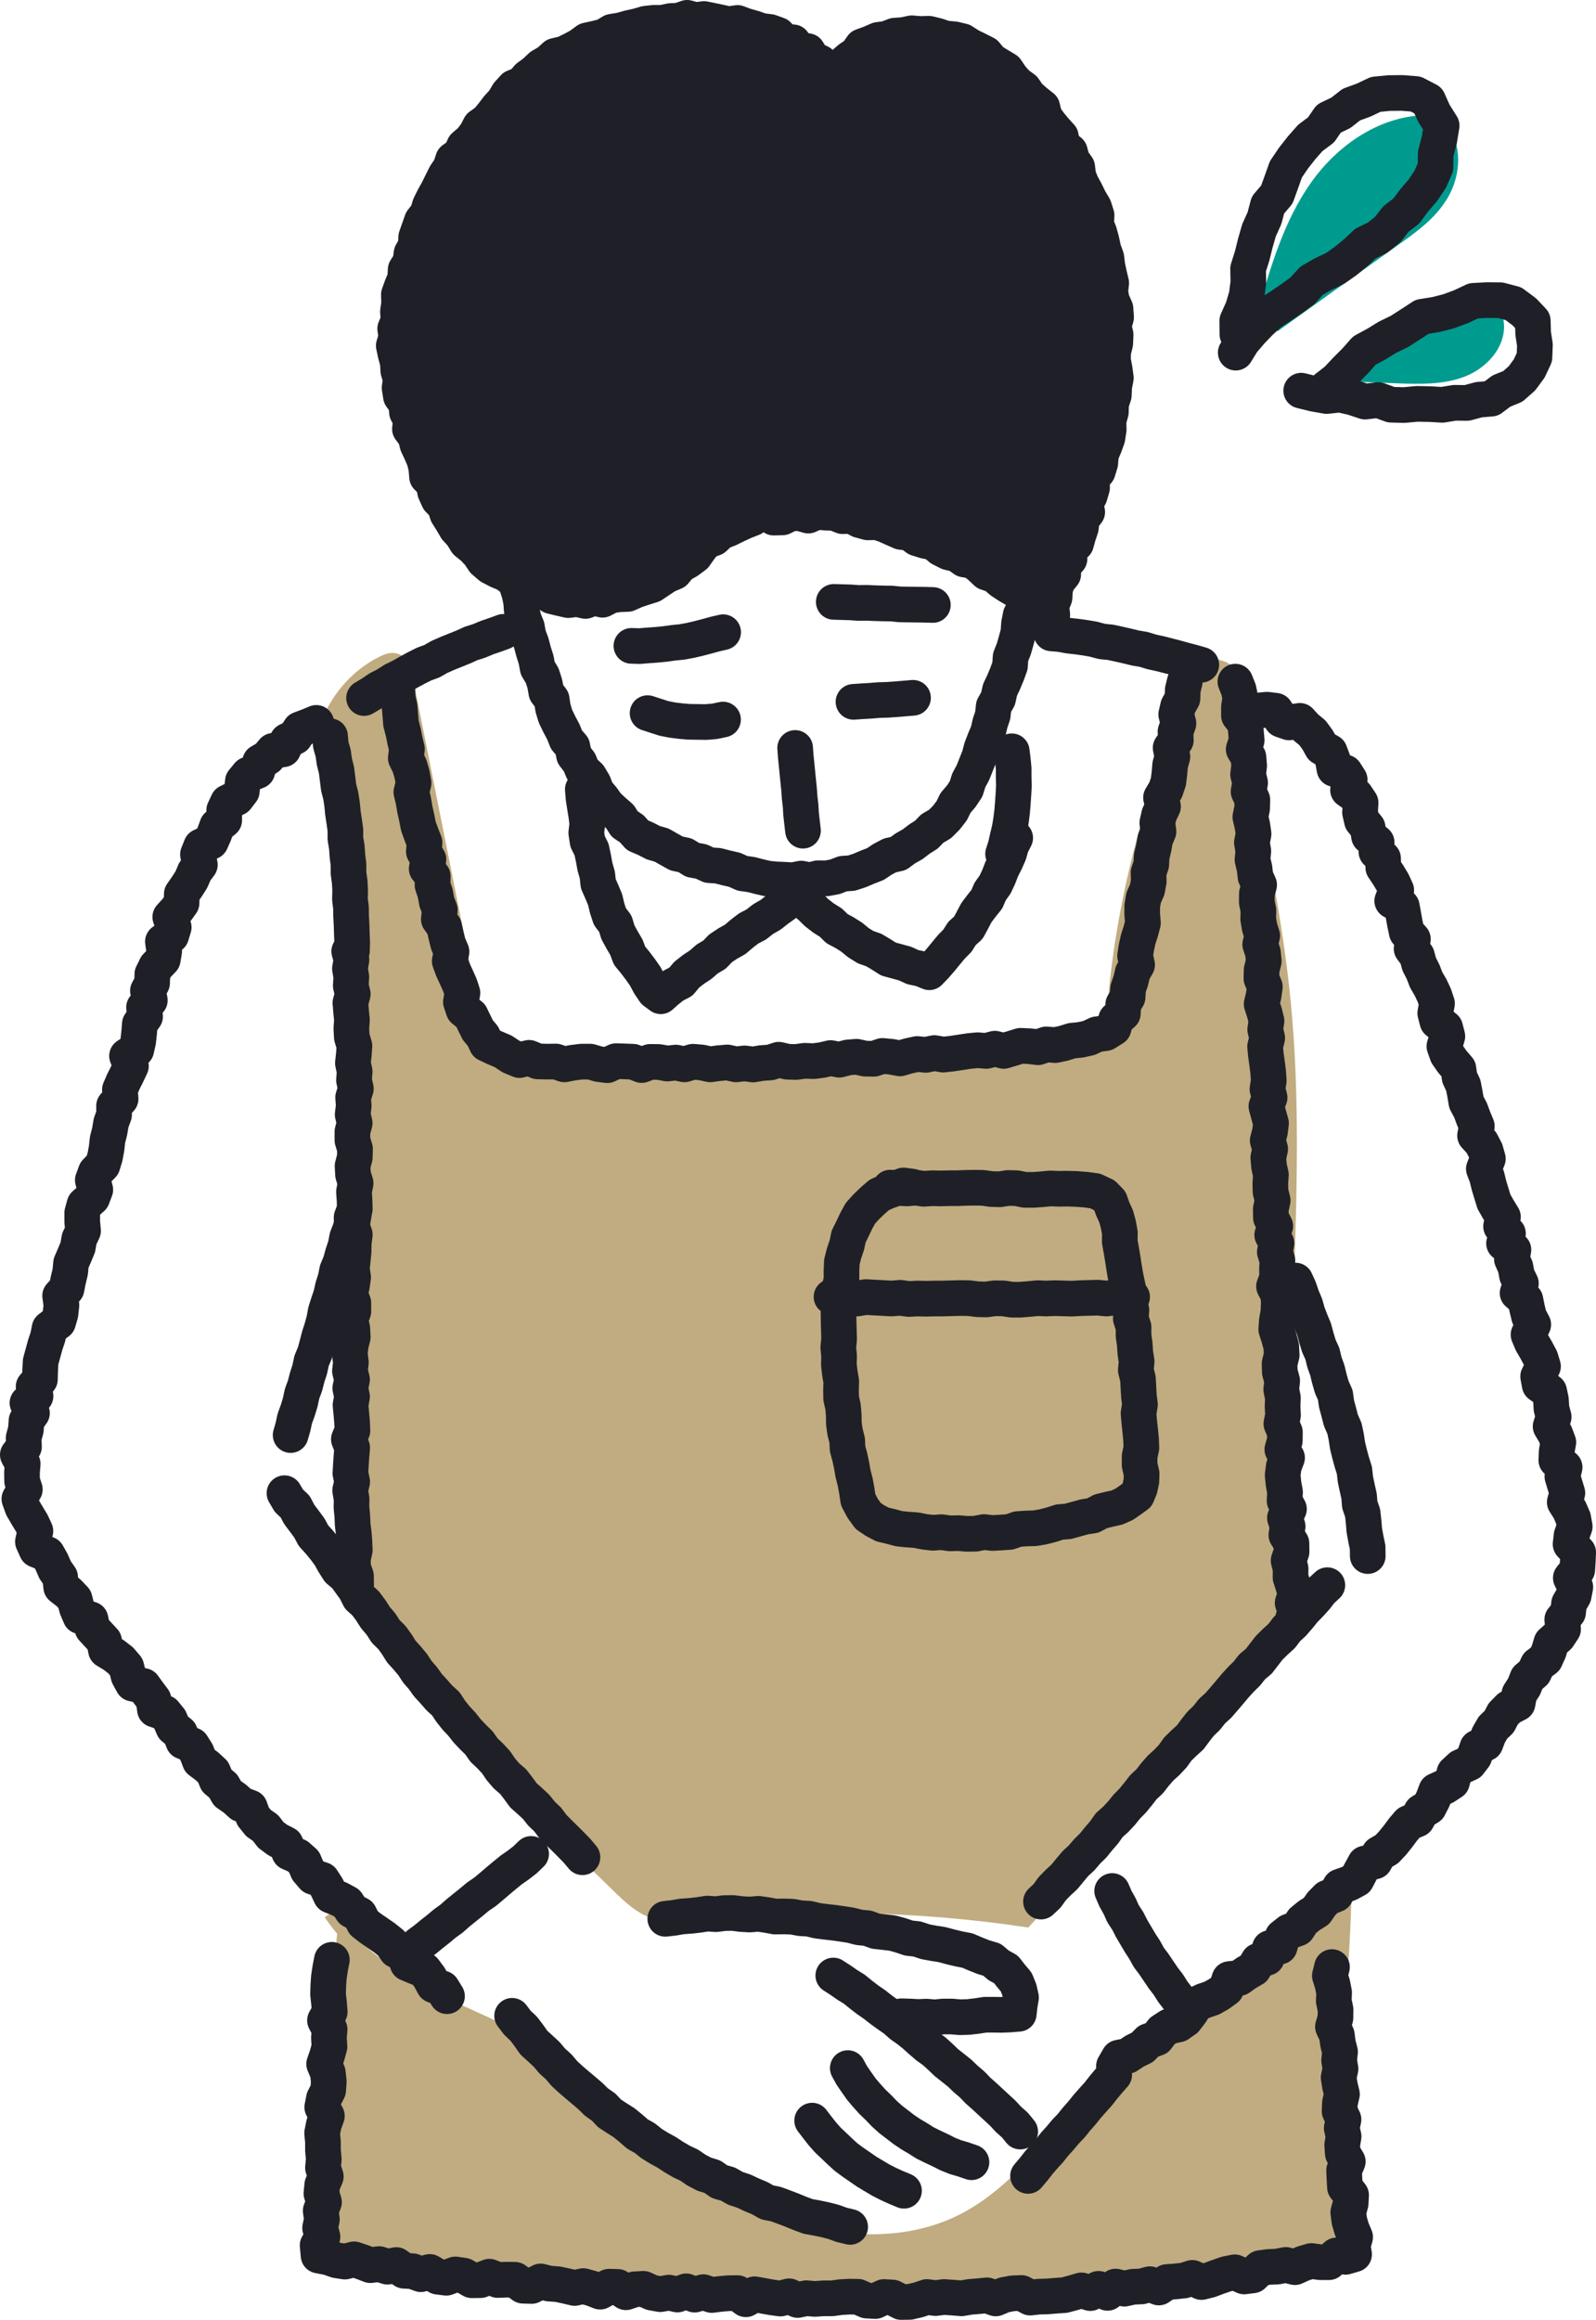 <svg xmlns="http://www.w3.org/2000/svg" id="_&#x30EC;&#x30A4;&#x30E4;&#x30FC;_2" viewBox="0 0 134.32 195.18"><defs><style>.cls-1{fill:#1f2027;}.cls-1,.cls-2{stroke-width:0px;}.cls-3{fill:#c0ac80;stroke:#c0ac80;}.cls-3,.cls-4{stroke-miterlimit:10;}.cls-4{stroke:#009b8f;}.cls-4,.cls-5,.cls-6{stroke-width:3px;}.cls-4,.cls-2{fill:#009b8f;}.cls-5{stroke:#1f2027;}.cls-5,.cls-6{fill:none;stroke-linecap:round;stroke-linejoin:round;}.cls-6{stroke:#1f2027;}</style></defs><g id="_&#x30EC;&#x30A4;&#x30E4;&#x30FC;_8"><path class="cls-3" d="M27.63,61.69c2.51,19.41,3.02,39.08,1.5,58.59-.28,3.62-.62,7.33.38,10.81,2.39,8.3,11.54,12.97,15.37,20.72,2.36,2.3,4.72,4.6,7.08,6.9.97.95,2,1.93,3.31,2.29.99.27,2.04.16,3.06.06,9.32-.94,18.75-.81,28.02.58,6.55-7.11,13.1-14.21,19.65-21.32.98-1.06,1.98-2.17,2.42-3.54.44-1.35.28-2.82.15-4.23-1.49-16.02,1.12-32.22-.44-48.23-.67-6.83-2.08-13.56-3.5-20.28-.92-4.37.91-8.5-3.54-8.09-3.92,10.12-6.84,19.49-7.51,30.41-14.75,4.96-34.36,6.03-49.64,3.1-.99-.19-2.02-.42-2.76-1.11-.83-.78-1.09-1.97-1.31-3.08-1.88-9.44-3.77-18.88-5.65-28.32-.12-.6-.33-1.31-.92-1.48-.37-.11-.77.04-1.12.22-2.81,1.39-4.84,4.26-5.22,7.37"></path><path class="cls-3" d="M29,161.39c-.87,8.64-1.17,19.63-2.04,28.27,9.64,4.18,25,2.82,34.36,3.5,21.01,1.53,30.12-3.5,52.61-3.5-2.55-9.43-1.01-19.84-.7-29.6-8.48,4.7-16.17,10.81-22.67,18-2.91,3.21-5.69,6.73-9.54,8.69-4.83,2.46-10.72,2.09-15.8.19s-9.51-5.17-13.94-8.29c-3.16-3.31-6.43-6.7-10.6-8.57-4.98-2.23-9.87-4.54-12.94-9.05"></path><polyline class="cls-6" points="43.18 45.71 43.2 46.42 43.23 47.14 43.22 47.86 43.27 48.58 43.5 49.27 43.72 49.96 43.86 50.65 43.91 51.37 44.07 52.07 44.34 52.74 44.47 53.45 44.72 54.12 44.9 54.81 45.12 55.5 45.25 56.21 45.63 56.84 45.85 57.52 45.98 58.25 46.43 58.84 46.54 59.58 46.75 60.27 47.07 60.93 47.41 61.57 47.68 62.24 48.17 62.81 48.31 63.55 48.76 64.13 49.04 64.8 49.59 65.31 49.96 65.93 50.22 66.61 50.69 67.16 51.11 67.75 51.64 68.24 52.18 68.71 52.57 69.33 53.17 69.73 53.66 70.28 54.34 70.57 54.98 70.9 55.68 71.1 56.31 71.46 56.94 71.81 57.66 71.96 58.29 72.35 59.01 72.48 59.68 72.79 60.42 72.84 61.12 73.02 61.82 73.18 62.49 73.48 63.21 73.58 63.91 73.76 64.6 73.92 65.31 73.99 66.02 74.02 66.72 74.06 67.43 73.92 68.15 74.06 68.85 73.89 69.57 73.9 70.27 73.77 70.94 73.51 71.66 73.46 72.34 73.24 73 72.96 73.67 72.7 74.27 72.3 74.9 71.97 75.61 71.81 76.19 71.38 76.81 71.03 77.37 70.6 77.97 70.22 78.46 69.71 79.11 69.33 79.64 68.8 80.09 68.22 80.42 67.55 80.9 66.99 81.31 66.37 81.53 65.66 81.88 65.01 82.15 64.33 82.42 63.65 82.61 62.94 82.87 62.26 83.16 61.58 83.32 60.87 83.55 60.18 83.63 59.43 84 58.78 84.16 58.05 84.47 57.39 84.75 56.72 85 56.03 85.05 55.29 85.32 54.61 85.52 53.91 85.71 53.21 85.76 52.47 85.9 51.76 86.25 51.09 86.16 50.33 86.5 49.65 86.37 48.9 86.68 48.21 86.63 47.47 86.9 46.77 86.81 46.03 86.93 45.31 87.08 44.59 87.12 43.86 87.17 43.14 86.96 42.4"></polyline><polyline class="cls-1" points="63.34 43.6 62.65 43.87 61.98 44.18 61.33 44.5 60.64 44.77 60.1 45.28 59.37 45.55 58.91 46.14 58.48 46.75 57.89 47.19 57.24 47.56 56.77 48.13 56.09 48.42 55.49 48.82 54.89 49.22 54.19 49.44 53.5 49.67 52.83 49.97 52.08 50 51.38 50.11 50.71 50.46 49.98 50.29 49.27 50.56 48.55 50.4 47.83 50.49 47.12 50.33 46.42 50.16 45.79 49.76 45.03 49.78 44.36 49.51 43.73 49.16 43.16 48.72 42.59 48.29 41.92 48.01 41.27 47.67 40.72 47.2 40.31 46.59 39.82 46.07 39.25 45.61 38.88 45 38.39 44.46 38.03 43.84 37.65 43.24 37.43 42.55 36.91 42.02 36.62 41.38 36.48 40.66 35.94 40.12 35.88 39.37 35.71 38.68 35.43 38.03 35.13 37.39 34.96 36.7 34.5 36.09 34.58 35.33 34.25 34.68 34.19 33.96 33.74 33.34 33.63 32.63 33.73 31.89 33.52 31.2 33.48 30.49 33.29 29.79 33.14 29.08 33.36 28.36 33.26 27.65 33.55 26.97 33.49 26.23 33.59 25.52 33.57 24.78 33.82 24.09 34.1 23.42 34.14 22.69 34.54 22.05 34.63 21.33 34.99 20.69 35.03 19.94 35.27 19.26 35.51 18.58 35.97 17.99 36.18 17.29 36.5 16.65 36.85 16.02 37.17 15.37 37.49 14.73 37.9 14.13 38.13 13.43 38.76 12.98 39.06 12.31 39.62 11.83 40.06 11.26 40.4 10.61 41 10.18 41.46 9.63 41.89 9.06 42.38 8.53 42.76 7.89 43.25 7.35 43.96 7.06 44.43 6.5 45.01 6.07 45.54 5.57 46.16 5.21 46.72 4.7 47.48 4.52 48.14 4.2 48.79 3.85 49.4 3.4 50.13 3.24 50.85 3.06 51.5 2.67 52.24 2.55 52.95 2.35 53.64 2.2 54.32 2 55.02 1.92 55.73 1.92 56.43 1.77 57.13 1.74 57.83 1.5 58.54 1.69 59.25 1.6 59.95 1.74 60.65 1.89 61.33 2.04 62.07 1.93 62.74 2.18 63.42 2.37 64.08 2.6 64.8 2.69 65.47 2.93 65.98 3.49 66.75 3.56 67.2 4.18 67.97 4.3 68.37 4.95 69.03 5.27 69.36 5.94 69.94 6.28 70.4 5.81 70.99 5.39 71.52 4.93 72.1 4.54 72.55 3.9 73.24 3.65 73.9 3.36 74.62 3.26 75.3 3 76.02 2.95 76.73 2.8 77.46 2.86 78.18 2.84 78.88 3.01 79.57 3.24 80.3 3.3 81.01 3.47 81.63 3.87 82.29 4.19 82.94 4.52 83.43 5.11 84.05 5.49 84.68 5.87 85.1 6.49 85.57 7.03 86.17 7.47 86.58 8.07 87.13 8.55 87.72 9.02 87.9 9.79 88.32 10.38 88.78 10.94 89.28 11.49 89.42 12.25 90.04 12.75 90.23 13.47 90.66 14.07 90.75 14.82 91.02 15.49 91.37 16.13 91.69 16.79 92.07 17.43 92.29 18.12 92.25 18.9 92.52 19.57 92.71 20.27 92.86 20.98 93.11 21.67 93.2 22.4 93.35 23.1 93.52 23.81 93.44 24.56 93.57 25.27 93.88 25.97 93.93 26.7 93.72 27.44 93.89 28.16 93.86 28.89 93.68 29.61 93.67 30.33 93.81 31.06 93.91 31.8 93.77 32.52 93.74 33.25 93.51 33.95 93.49 34.68 93.29 35.39 93.31 36.13 93.2 36.85 92.95 37.54 92.66 38.22 92.6 38.96 92.39 39.65 91.88 40.25 91.91 41.03 91.71 41.71 91.37 42.34 91.5 43.08 91.04 43.68 90.97 44.39 90.75 45.05 90.56 45.73 90 46.26 90.01 47.02 89.51 47.58 89.48 48.32 89.01 48.9 88.79 49.57 88.75 50.28 88.48 50.94 88.56 51.73 87.91 51.28 87.35 50.81 86.69 50.49 86.17 49.97 85.5 49.65 84.88 49.29 84.27 48.89 83.72 48.41 83.02 48.17 82.48 47.66 81.91 47.2 81.15 47.07 80.55 46.64 79.82 46.47 79.17 46.14 78.6 45.65 77.87 45.51 77.17 45.29 76.57 44.84 75.82 44.75 75.16 44.46 74.49 44.16 73.79 43.93 73.04 43.95 72.34 43.76 71.67 43.4 70.92 43.43 70.22 43.15 69.48 43.13 68.75 43.06 68.03 43.38 67.28 43.17 66.54 43.19 65.86 43.53 65.12 43.55"></polyline><polyline class="cls-6" points="63.34 43.6 62.65 43.87 61.98 44.18 61.33 44.5 60.64 44.77 60.1 45.28 59.37 45.55 58.91 46.14 58.48 46.75 57.89 47.19 57.24 47.56 56.77 48.13 56.09 48.42 55.49 48.82 54.89 49.22 54.19 49.44 53.5 49.67 52.83 49.97 52.08 50 51.38 50.11 50.71 50.46 49.98 50.29 49.27 50.56 48.55 50.4 47.83 50.49 47.12 50.33 46.42 50.16 45.79 49.76 45.03 49.78 44.36 49.51 43.73 49.16 43.16 48.72 42.59 48.29 41.92 48.01 41.27 47.67 40.72 47.2 40.31 46.59 39.82 46.07 39.25 45.61 38.88 45 38.39 44.46 38.03 43.84 37.65 43.24 37.43 42.55 36.91 42.02 36.62 41.38 36.48 40.66 35.94 40.12 35.88 39.37 35.71 38.68 35.43 38.03 35.13 37.39 34.96 36.7 34.5 36.09 34.58 35.33 34.25 34.68 34.19 33.96 33.74 33.34 33.63 32.63 33.73 31.89 33.52 31.2 33.48 30.49 33.29 29.79 33.14 29.08 33.36 28.36 33.26 27.65 33.55 26.97 33.49 26.23 33.59 25.52 33.57 24.78 33.82 24.09 34.1 23.42 34.14 22.69 34.54 22.05 34.63 21.33 34.99 20.69 35.03 19.94 35.27 19.26 35.51 18.58 35.97 17.99 36.18 17.29 36.5 16.65 36.85 16.02 37.17 15.37 37.49 14.73 37.9 14.13 38.13 13.43 38.76 12.98 39.06 12.31 39.62 11.83 40.06 11.26 40.4 10.61 41 10.18 41.46 9.63 41.89 9.06 42.38 8.53 42.76 7.89 43.25 7.35 43.96 7.06 44.43 6.5 45.01 6.07 45.54 5.57 46.16 5.21 46.72 4.7 47.48 4.52 48.14 4.2 48.79 3.85 49.4 3.4 50.13 3.24 50.85 3.06 51.5 2.67 52.24 2.55 52.95 2.35 53.64 2.2 54.32 2 55.02 1.92 55.73 1.92 56.43 1.77 57.13 1.74 57.83 1.5 58.54 1.69 59.25 1.6 59.95 1.74 60.65 1.89 61.33 2.04 62.07 1.93 62.74 2.18 63.42 2.37 64.08 2.6 64.8 2.69 65.47 2.93 65.98 3.49 66.75 3.56 67.2 4.18 67.97 4.3 68.37 4.95 69.03 5.27 69.36 5.94 69.94 6.28 70.4 5.81 70.99 5.39 71.52 4.93 72.1 4.54 72.55 3.9 73.24 3.65 73.9 3.36 74.62 3.26 75.3 3 76.02 2.95 76.73 2.8 77.46 2.86 78.18 2.84 78.88 3.01 79.57 3.24 80.3 3.3 81.01 3.47 81.63 3.87 82.29 4.19 82.94 4.52 83.43 5.11 84.05 5.49 84.68 5.87 85.1 6.49 85.57 7.03 86.17 7.47 86.58 8.07 87.13 8.55 87.72 9.02 87.9 9.79 88.32 10.38 88.78 10.94 89.28 11.49 89.42 12.25 90.04 12.75 90.23 13.47 90.66 14.07 90.75 14.82 91.02 15.49 91.37 16.13 91.69 16.79 92.07 17.43 92.29 18.12 92.25 18.9 92.52 19.57 92.71 20.27 92.86 20.98 93.11 21.67 93.2 22.4 93.35 23.1 93.52 23.81 93.44 24.56 93.57 25.27 93.88 25.97 93.93 26.7 93.72 27.44 93.89 28.16 93.86 28.89 93.68 29.61 93.67 30.33 93.81 31.06 93.91 31.8 93.77 32.52 93.74 33.25 93.51 33.95 93.49 34.68 93.29 35.39 93.31 36.13 93.2 36.85 92.95 37.54 92.66 38.22 92.6 38.96 92.39 39.65 91.88 40.25 91.91 41.03 91.71 41.71 91.37 42.34 91.5 43.08 91.04 43.68 90.97 44.39 90.75 45.05 90.56 45.73 90 46.26 90.01 47.02 89.51 47.58 89.48 48.32 89.01 48.9 88.79 49.57 88.75 50.28 88.48 50.94 88.56 51.73 87.91 51.28 87.35 50.81 86.69 50.49 86.17 49.97 85.5 49.65 84.88 49.29 84.27 48.89 83.72 48.41 83.02 48.17 82.48 47.66 81.91 47.2 81.15 47.07 80.55 46.64 79.82 46.47 79.17 46.14 78.6 45.65 77.87 45.51 77.17 45.29 76.57 44.84 75.82 44.75 75.16 44.46 74.49 44.16 73.79 43.93 73.04 43.95 72.34 43.76 71.67 43.4 70.92 43.43 70.22 43.15 69.48 43.13 68.75 43.06 68.03 43.38 67.28 43.17 66.54 43.19 65.86 43.53 65.12 43.55"></polyline><polyline class="cls-6" points="66.92 62.93 66.97 63.63 67.04 64.32 67.11 65.02 67.18 65.72 67.25 66.41 67.3 67.11 67.38 67.8 67.42 68.5 67.5 69.2 67.58 69.89"></polyline><polyline class="cls-6" points="84.42 71.84 84.64 71.15 84.8 70.44 84.97 69.73 85.09 69.01 85.18 68.29 85.24 67.57 85.29 66.84 85.33 66.11 85.31 65.39 85.31 64.66 85.24 63.93 85.15 63.21"></polyline><polyline class="cls-6" points="43.1 169.6 43.54 170.18 44.07 170.68 44.51 171.26 44.93 171.86 45.47 172.35 46.01 172.85 46.47 173.4 47.02 173.89 47.49 174.45 48.02 174.94 48.57 175.41 49.13 175.88 49.68 176.35 50.2 176.86 50.8 177.28 51.3 177.81 51.91 178.21 52.53 178.6 53.09 179.06 53.64 179.54 54.28 179.9 54.85 180.36 55.47 180.74 56.11 181.09 56.72 181.49 57.35 181.86 58.01 182.17 58.61 182.58 59.25 182.92 59.96 183.14 60.56 183.56 61.27 183.76 61.9 184.12 62.6 184.35 63.26 184.66 63.93 184.94 64.57 185.3 65.29 185.44 65.97 185.69 66.65 185.95 67.33 186.23 68.01 186.48 68.73 186.61 69.45 186.76 70.15 186.94 70.84 187.19 71.55 187.36"></polyline><polyline class="cls-6" points="68.35 178.42 68.78 178.98 69.21 179.53 69.68 180.06 70.19 180.54 70.7 181.03 71.22 181.5 71.79 181.92 72.37 182.32 72.95 182.72 73.55 183.08 74.16 183.44 74.79 183.76 75.43 184.05 76.08 184.32"></polyline><polyline class="cls-6" points="55.99 161.44 56.7 161.36 57.4 161.24 58.12 161.19 58.82 161.11 59.53 161 60.25 161.05 60.96 160.96 61.68 160.95 62.39 161.04 63.1 161.08 63.82 161.02 64.53 161.12 65.23 161.25 65.95 161.24 66.66 161.26 67.37 161.39 68.08 161.43 68.78 161.6 69.48 161.69 70.19 161.77 70.9 161.87 71.6 161.98 72.3 162.16 73.01 162.23 73.69 162.48 74.4 162.56 75.11 162.64 75.8 162.83 76.48 163.06 77.19 163.14 77.88 163.37 78.58 163.5 79.28 163.61 79.99 163.8 80.7 163.97 81.42 164.11 82.1 164.4 82.78 164.67 83.49 164.88 84.05 165.36 84.66 165.69 85.08 166.23 85.52 166.75 85.78 167.39 85.93 168.06 85.82 168.73 85.74 169.43 85.02 169.49 84.31 169.52 83.61 169.51 82.9 169.51 82.2 169.62 81.5 169.7 80.79 169.72 80.09 169.66 79.38 169.66 78.68 169.73 77.97 169.67 77.27 169.7 76.56 169.66 75.86 169.64"></polyline><polyline class="cls-6" points="70.13 166.21 70.72 166.59 71.31 167 71.91 167.37 72.46 167.82 73.02 168.25 73.6 168.65 74.16 169.09 74.74 169.51 75.32 169.91 75.85 170.38 76.43 170.79 76.98 171.23 77.51 171.71 78.05 172.17 78.62 172.58 79.15 173.06 79.66 173.55 80.22 173.99 80.77 174.43 81.28 174.92 81.82 175.38 82.31 175.89 82.84 176.36 83.36 176.84 83.88 177.32 84.4 177.8 84.88 178.32 85.41 178.79 85.86 179.34"></polyline><polyline class="cls-6" points="71.35 174 71.69 174.62 72.09 175.2 72.5 175.78 72.96 176.32 73.43 176.84 73.94 177.33 74.43 177.84 74.95 178.31 75.51 178.74 76.07 179.17 76.65 179.56 77.26 179.92 77.86 180.3 78.49 180.61 79.13 180.91 79.76 181.23 80.41 181.49 81.09 181.69 81.76 181.92"></polyline><polyline class="cls-6" points="87.61 159.99 88.13 159.5 88.55 158.91 89.05 158.4 89.58 157.91 90.04 157.35 90.5 156.8 91.03 156.31 91.5 155.76 92.01 155.26 92.46 154.7 92.93 154.16 93.35 153.56 93.89 153.08 94.38 152.56 94.83 152 95.33 151.49 95.79 150.93 96.23 150.36 96.76 149.87 97.2 149.3 97.67 148.76 98.21 148.27 98.7 147.75 99.12 147.16 99.63 146.66 100.17 146.17 100.6 145.59 101.04 145.03 101.56 144.53 102.01 143.96 102.54 143.48 103.01 142.94 103.48 142.39 103.94 141.84 104.42 141.31 104.94 140.8 105.38 140.24 105.94 139.77 106.38 139.2 106.82 138.63 107.33 138.13 107.87 137.64 108.3 137.07 108.83 136.58 109.3 136.04 109.75 135.48 110.26 134.96 110.74 134.43 111.18 133.86 111.71 133.37"></polyline><polyline class="cls-5" points="103.97 57.35 104.24 58.02 104.39 58.73 104.27 59.48 104.27 60.2 104.79 60.85 104.86 61.57 104.92 62.29 104.67 63.04 105.07 63.71 105.13 64.43 105.04 65.16 105.21 65.86 105.08 66.6 105.4 67.29 105.38 68.01 105.23 68.74 105.4 69.45 105.5 70.16 105.36 70.89 105.48 71.6 105.41 72.33 105.58 73.04 105.66 73.75 105.97 74.45 105.78 75.18 105.77 75.89 105.91 76.6 105.89 77.32 106.01 78.03 106.23 78.73 106.06 79.46 106.29 80.16 106.36 80.87 106.18 81.6 106.16 82.32 106.45 83.02 106.35 83.75 106.18 84.48 106.41 85.18 106.59 85.89 106.48 86.62 106.65 87.33 106.47 88.06 106.54 88.77 106.64 89.48 106.73 90.2 106.78 90.91 106.67 91.64 106.85 92.35 106.58 93.08 106.77 93.79 106.97 94.5 106.88 95.23 106.69 95.96 106.9 96.67 106.74 97.4 106.8 98.12 106.96 98.84 106.91 99.56 106.93 100.28 107.11 101 106.95 101.73 106.96 102.45 107.33 103.16 107.07 103.9 107.43 104.6 107.29 105.33 107.51 106.05 107.47 106.77 107.49 107.5 107.22 108.23 107.59 108.94 107.62 109.66 107.59 110.39 107.46 111.12 107.41 111.85 107.64 112.56 107.83 113.28 107.87 114 107.69 114.73 107.71 115.45 107.91 116.17 107.83 116.9 107.97 117.61 107.94 118.34 107.98 119.06 107.84 119.79 108.14 120.5 108.13 121.22 107.92 121.95 108.32 122.65 108.04 123.39 107.95 124.11 108.02 124.83 108.15 125.54 108.11 126.27 108.48 126.96 108.14 127.71 108.37 128.42 108.26 129.15 108.69 129.85 108.7 130.56 108.45 131.3 108.62 132 108.61 132.72 108.84 133.43 109.03 134.13 108.79 134.86 109.02 135.56 108.79 136.3"></polyline><polyline class="cls-6" points="23.94 125.63 24.31 126.26 24.84 126.76 25.18 127.41 25.61 127.98 26.04 128.56 26.38 129.2 26.87 129.74 27.33 130.3 27.76 130.88 28.11 131.51 28.5 132.12 29.07 132.6 29.49 133.18 29.91 133.76 30.24 134.42 30.78 134.91 31.21 135.49 31.6 136.1 32.07 136.65 32.46 137.26 32.98 137.77 33.4 138.35 33.78 138.96 34.27 139.5 34.73 140.05 35.13 140.66 35.6 141.2 36.02 141.79 36.51 142.32 36.98 142.86 37.52 143.35 37.92 143.96 38.37 144.53 38.86 145.05 39.31 145.62 39.8 146.14 40.32 146.65 40.73 147.24 41.26 147.74 41.75 148.27 42.16 148.87 42.63 149.42 43.18 149.89 43.62 150.46 44.05 151.05 44.59 151.53 45.12 152.02 45.57 152.59 46.09 153.08 46.52 153.66 47.03 154.18 47.54 154.68 48.05 155.19 48.56 155.71 49.02 156.26"></polyline><polyline class="cls-6" points="115.11 130.92 115.1 130.18 114.95 129.47 114.82 128.75 114.76 128.02 114.68 127.3 114.44 126.6 114.38 125.87 114.22 125.16 114.07 124.45 113.99 123.72 113.77 123.02 113.58 122.32 113.41 121.62 113.3 120.89 113.15 120.18 112.85 119.5 112.67 118.8 112.48 118.1 112.38 117.37 112.08 116.7 111.88 116 111.71 115.29 111.46 114.6 111.29 113.89 110.99 113.23 110.78 112.53 110.59 111.82 110.31 111.15 110.05 110.47 109.85 109.77 109.57 109.1 109.33 108.4 109.03 107.74"></polyline><polyline class="cls-6" points="49.05 66.41 49.11 67.15 49.22 67.87 49.34 68.6 49.43 69.32 49.34 70.07 49.45 70.8 49.79 71.48 49.94 72.19 50.07 72.91 50.27 73.61 50.35 74.35 50.65 75.03 50.93 75.7 51.1 76.42 51.33 77.12 51.79 77.72 52 78.43 52.35 79.07 52.72 79.7 52.98 80.4 53.45 80.97 53.89 81.55 54.31 82.15 54.66 82.81 55.07 83.42 55.61 83.82 56.09 83.39 56.66 82.93 57.31 82.59 57.78 82.02 58.35 81.57 58.96 81.17 59.51 80.69 60.13 80.32 60.64 79.79 61.24 79.39 61.88 79.03 62.43 78.56 63 78.12 63.65 77.78 64.22 77.33 64.85 76.97 65.42 76.52 66.01 76.1 66.55 75.6 67.2 75.3 67.67 75.83 68.22 76.29 68.74 76.8 69.31 77.24 69.92 77.62 70.44 78.13 71.08 78.47 71.68 78.85 72.24 79.31 72.85 79.69 73.54 79.93 74.16 80.3 74.77 80.69 75.47 80.88 76.17 81.07 76.82 81.37 77.53 81.52 78.21 81.8 78.71 81.28 79.18 80.74 79.63 80.19 80.08 79.65 80.58 79.14 80.96 78.54 81.5 78.05 81.84 77.42 82.17 76.79 82.6 76.22 83.05 75.66 83.33 75.01 83.75 74.42 84.05 73.78 84.31 73.11 84.63 72.48 84.92 71.82 85.11 71.14 85.44 70.5"></polyline><polyline class="cls-6" points="54.5 60 55.18 60.22 55.86 60.44 56.57 60.58 57.28 60.67 57.99 60.73 58.71 60.74 59.43 60.75 60.14 60.69 60.85 60.54"></polyline><polyline class="cls-6" points="71.83 59.05 72.55 59 73.26 58.96 73.98 58.9 74.7 58.88 75.41 58.83 76.13 58.77 76.84 58.71"></polyline><polyline class="cls-6" points="53.14 54.34 53.85 54.36 54.56 54.3 55.27 54.25 55.98 54.18 56.69 54.08 57.4 54.01 58.1 53.88 58.79 53.72 59.48 53.54 60.17 53.35 60.86 53.19"></polyline><polyline class="cls-6" points="70.17 50.64 70.86 50.66 71.56 50.68 72.25 50.73 72.95 50.72 73.65 50.75 74.34 50.77 75.04 50.78 75.73 50.85 76.43 50.86 77.12 50.87 77.82 50.88 78.51 50.9"></polyline><polyline class="cls-6" points="34.67 164.11 35.2 163.61 35.77 163.19 36.33 162.73 36.89 162.29 37.44 161.83 38.02 161.41 38.56 160.93 39.12 160.48 39.68 160.03 40.23 159.57 40.82 159.17 41.37 158.71 41.92 158.24 42.47 157.78 43.02 157.33 43.61 156.92 44.18 156.48 44.7 155.98"></polyline><polyline class="cls-6" points="93.6 159.1 93.88 159.75 94.23 160.37 94.52 161.02 94.91 161.61 95.23 162.24 95.59 162.85 95.95 163.46 96.34 164.06 96.68 164.68 97.11 165.25 97.5 165.83 97.9 166.42 98.33 166.98 98.71 167.58 99.14 168.14 99.59 168.69 100.05 169.23"></polyline><polyline class="cls-6" points="33.44 57.99 33.47 58.73 33.63 59.44 33.69 60.16 33.75 60.89 33.94 61.6 34.08 62.31 34.25 63.02 34.15 63.78 34.48 64.46 34.68 65.16 34.81 65.88 34.62 66.65 34.79 67.36 34.91 68.08 35.07 68.79 35.21 69.51 35.46 70.2 35.73 70.89 35.67 71.64 36.06 72.31 35.91 73.09 36.42 73.72 36.4 74.47 36.63 75.16 36.76 75.88 37.02 76.56 36.93 77.34 37.38 77.97 37.54 78.69 37.71 79.39 38 80.07 37.85 80.86 38.1 81.55 38.41 82.22 38.71 82.89 38.92 83.54 38.79 84.3 39.01 84.96 39.62 85.45 39.91 86.05 40.21 86.66 40.64 87.17 40.95 87.83 41.65 88.16 42.35 88.46 43 88.89 43.72 89.19 44.53 89 45.25 89.3 46.02 89.32 46.78 89.31 47.49 89.55 48.22 89.41 48.95 89.32 49.67 89.32 50.39 89.53 51.11 89.62 51.84 89.28 52.56 89.3 53.28 89.33 54 89.61 54.72 89.34 55.44 89.35 56.16 89.48 56.88 89.4 57.6 89.55 58.32 89.33 59.04 89.39 59.77 89.55 60.49 89.45 61.21 89.39 61.94 89.55 62.66 89.47 63.38 89.56 64.1 89.44 64.83 89.39 65.54 89.16 66.27 89.33 67 89.35 67.73 89.25 68.46 89.28 69.18 89.19 69.9 89.02 70.64 89.16 71.36 88.97 72.08 88.91 72.82 89.07 73.55 89.08 74.27 88.84 75.01 88.91 75.74 89.05 76.46 88.84 77.19 88.68 77.92 88.75 78.64 88.6 79.38 88.73 80.11 88.65 80.83 88.54 81.55 88.43 82.28 88.36 83.01 88.42 83.73 88.23 84.47 88.42 85.18 88.21 85.89 87.99 86.62 88.02 87.36 88.11 88.06 87.87 88.8 87.93 89.51 87.78 90.21 87.56 90.93 87.49 91.65 87.33 92.31 87.02 93.05 86.92 93.72 86.5 93.93 85.77 94.5 85.27 94.53 84.51 94.9 83.9 94.94 83.18 95.17 82.51 95.33 81.82 95.7 81.17 95.53 80.42 95.64 79.72 95.79 79.03 96.01 78.35 96.19 77.66 96.13 76.94 96.13 76.22 96.25 75.52 96.55 74.85 96.68 74.15 96.66 73.42 96.89 72.74 96.93 72.03 97.1 71.33 97.22 70.63 97.5 69.96 97.4 69.22 97.56 68.53 97.88 67.86 97.71 67.11 98.1 66.46 98.33 65.78 98.42 65.07 98.48 64.36 98.67 63.67 98.52 62.92 98.96 62.28 98.93 61.55 99.18 60.87 98.99 60.11 99.15 59.42 99.52 58.76 99.54 58.05 99.71 57.35"></polyline><polyline class="cls-6" points="74.92 99.92 75.62 99.95 76.33 99.99 77.04 99.92 77.75 100.02 78.46 99.97 79.17 99.99 79.88 99.97 80.59 99.97 81.3 99.94 82.01 99.93 82.72 99.94 83.43 100.04 84.14 100.06 84.85 99.95 85.56 99.97 86.26 100.11 86.97 100.11 87.68 100.06 88.39 99.99 89.1 100.02 89.81 100.01 90.52 100.03 91.35 100.09 92.17 100.2 92.93 100.56 93.42 101.06 93.65 101.72 93.94 102.35 94.12 103.02 94.25 103.73 94.24 104.47 94.37 105.19 94.49 105.9 94.6 106.62 94.72 107.34 94.87 108.05 95.02 108.76 95.02 109.5 95.22 110.21 95.17 110.94 95.4 111.65 95.4 112.38 95.5 113.1 95.55 113.83 95.66 114.55 95.59 115.28 95.77 116 95.81 116.72 95.85 117.45 95.94 118.17 95.82 118.91 95.88 119.63 95.96 120.36 96.03 121.08 96.06 121.81 95.91 122.54 95.91 123.26 96.08 123.99 96.06 124.61 95.93 125.22 95.69 125.8 95.15 126.19 94.62 126.56 94.02 126.83 93.32 126.99 92.63 127.16 91.98 127.51 91.27 127.62 90.58 127.81 89.89 128 89.17 128.06 88.49 128.28 87.79 128.46 87.09 128.58 86.37 128.6 85.65 128.65 84.96 128.89 84.24 128.94 83.53 128.98 82.81 128.9 82.09 129.04 81.38 129.05 80.66 128.99 79.95 129.01 79.23 128.91 78.51 128.96 77.8 128.88 77.1 128.74 76.38 128.69 75.67 128.62 74.97 128.43 74.28 128.27 73.65 127.94 73.07 127.55 72.6 126.9 72.22 126.18 72.1 125.37 71.97 124.67 71.79 123.98 71.67 123.28 71.52 122.58 71.33 121.89 71.3 121.18 71.12 120.48 71.02 119.78 71.01 119.06 70.95 118.35 70.79 117.65 70.78 116.94 70.8 116.22 70.68 115.52 70.6 114.81 70.62 114.09 70.55 113.38 70.62 112.67 70.6 111.96 70.58 111.25 70.57 110.53 70.59 109.82 70.67 109.11 70.65 108.4 70.82 107.67 70.82 106.93 70.85 106.18 71.03 105.46 71.27 104.76 71.42 104.04 71.75 103.38 72.06 102.72 72.42 102.07 72.91 101.53 73.44 101.02 73.99 100.54 74.66 100.24 75.34 100 76.04 99.74 76.78 99.84"></polyline><polyline class="cls-6" points="69.98 109.11 70.7 109.09 71.42 109.1 72.14 109.25 72.87 109.13 73.59 109.17 74.31 109.21 75.04 109.25 75.76 109.19 76.48 109.29 77.21 109.25 77.93 109.27 78.65 109.25 79.37 109.25 80.1 109.23 80.82 109.21 81.54 109.22 82.27 109.31 82.99 109.33 83.71 109.23 84.44 109.24 85.16 109.35 85.88 109.35 86.61 109.29 87.33 109.22 88.05 109.25 88.77 109.22 89.5 109.24 90.22 109.26 90.94 109.22 91.67 109.2 92.39 109.18 93.11 109.25 93.84 109.17 94.56 109.13 95.28 109.12"></polyline><polyline class="cls-6" points="88.49 53.29 89.21 53.35 89.92 53.48 90.63 53.56 91.34 53.66 92.04 53.78 92.74 53.97 93.45 54.04 94.15 54.19 94.85 54.35 95.55 54.52 96.26 54.64 96.94 54.85 97.64 55 98.34 55.18 99.03 55.36 99.72 55.55 100.41 55.73 101.1 55.93"></polyline><polyline class="cls-6" points="30.64 58.73 31.26 58.36 31.86 57.95 32.5 57.62 33.11 57.23 33.76 56.91 34.39 56.55 35.02 56.21 35.67 55.88 36.35 55.63 36.98 55.27 37.64 54.98 38.31 54.71 38.98 54.44 39.64 54.14 40.33 53.92 41 53.64 41.68 53.41 42.36 53.16"></polyline><polyline class="cls-6" points="105.89 59.78 106.63 59.71 107.36 59.8 107.85 60.56 108.49 60.78 109.4 60.65 109.9 61.2 110.46 61.66 110.89 62.25 111.24 62.88 111.91 63.26 112.17 63.95 112.31 64.7 113.2 64.99 113.59 65.6 113.45 66.47 114.11 66.94 114.51 67.54 114.46 68.35 114.62 69.05 115.1 69.63 115.22 70.36 115.86 70.88 115.84 71.67 116.4 72.22 116.42 73 116.83 73.61 117.21 74.24 117.51 74.9 117.17 75.8 117.98 76.27 118.11 76.99 118.24 77.71 118.39 78.43 118.91 79.01 118.8 79.82 119.25 80.42 119.44 81.12 119.77 81.77 120.03 82.45 120.4 83.08 120.71 83.74 120.94 84.43 120.79 85.24 120.97 85.94 121.63 86.48 121.81 87.19 121.56 88.03 121.8 88.71 122.23 89.33 122.74 89.92 122.84 90.65 123.15 91.31 123.29 92.03 123.41 92.75 123.76 93.4 124.01 94.08 124.29 94.75 124.14 95.55 124.68 96.14 125.02 96.79 125.22 97.49 124.88 98.34 125.14 99.02 125.31 99.72 125.52 100.41 125.73 101.1 126.1 101.75 126.49 102.39 126.33 103.18 126.91 103.78 126.58 104.61 127.37 105.15 127.24 105.93 127.54 106.6 127.67 107.31 128 107.98 127.72 108.79 128.38 109.37 128.52 110.08 128.69 110.78 129.04 111.44 128.64 112.29 128.92 112.96 129.3 113.61 129.65 114.27 129.86 114.96 129.45 115.81 129.58 116.51 130.38 117.07 130.53 117.78 130.57 118.51 130.76 119.21 130.5 120.01 130.89 120.66 131.15 121.35 131.01 122.12 130.98 122.86 131.68 123.45 131.49 124.23 131.7 124.92 131.91 125.61 131.69 126.39 132.1 127.04 132.4 127.73 132.53 128.44 132.26 129.2 132.18 129.92 132.82 130.61 132.79 131.35 132.74 132.08 132.2 132.76 132.58 133.53 132.44 134.25 132.05 134.92 131.97 135.66 131.48 136.26 131.55 137.07 131.14 137.69 130.56 138.21 130.35 138.93 130.05 139.59 129.42 140.06 129.11 140.72 128.54 141.21 128.27 141.9 127.87 142.52 127.72 143.32 127.01 143.69 126.51 144.2 126.17 144.85 125.65 145.35 125.29 145.97 125.02 146.68 124.33 147.04 124.08 147.77 123.65 148.34 122.93 148.67 122.4 149.16 122.2 149.93 121.57 150.34 120.87 150.66 120.6 151.38 120.26 152.04 119.62 152.43 119.26 153.08 118.55 153.38 118.08 153.93 117.65 154.51 117.2 155.07 116.71 155.59 116.07 155.96 115.7 156.61 114.88 156.79 114.52 157.45 114.17 158.12 113.52 158.47 112.78 158.73 112.42 159.39 111.71 159.67 111.21 160.18 110.79 160.79 110.18 161.17 109.62 161.63 109.22 162.25 108.5 162.51 107.94 162.95 107.7 163.78 106.87 163.9 106.62 164.72 105.9 164.98 105.51 165.64 104.89 166 104.3 166.42 103.47 166.51 103.2 167.33 102.62 167.75 101.99 168.11 101.28 168.35 100.63 168.66 100.22 169.32 99.76 169.92 99.17 170.33 98.41 170.49 97.81 170.88 97.36 171.48 96.66 171.73 96.15 172.25 95.5 172.57 94.9 172.97 94.16 173.12 93.75 173.83"></polyline><polyline class="cls-6" points="26.62 60.82 25.94 61.1 25.25 61.36 24.83 62 24.18 62.33 23.84 63.04 23 63.17 22.53 63.73 21.89 64.11 21.66 64.87 20.9 65.17 20.44 65.73 20.35 66.57 19.91 67.14 19.18 67.5 18.87 68.16 18.87 69.01 18.28 69.49 18.03 70.17 17.74 70.82 16.93 71.21 16.66 71.88 16.82 72.76 16.39 73.34 16.11 74 15.72 74.61 15.3 75.21 15.28 75.98 14.85 76.58 14.33 77.15 14.62 78.02 14.41 78.71 13.71 79.22 13.82 80.02 13.7 80.73 13.14 81.31 12.82 81.96 12.8 82.71 12.45 83.36 12.61 84.16 12.12 84.76 12.21 85.53 11.77 86.15 11.71 86.88 11.63 87.61 11.47 88.32 10.69 88.84 11.02 89.69 10.71 90.35 10.38 91.01 10.09 91.68 10.15 92.45 9.6 93.04 9.6 93.79 9.35 94.47 9.23 95.19 9.05 95.89 8.97 96.62 8.84 97.33 8.63 98.02 8.06 98.61 7.81 99.29 8.02 100.1 7.76 100.78 7.11 101.35 6.92 102.04 6.92 102.79 6.99 103.56 6.67 104.23 6.55 104.94 6.27 105.61 5.98 106.28 5.91 107.01 5.74 107.72 5.6 108.43 5.06 109.02 5.17 109.81 5.09 110.54 4.89 111.23 4.17 111.77 4.03 112.48 3.8 113.17 3.61 113.87 3.42 114.56 3.38 115.3 3.36 116.05 2.83 116.66 2.99 117.46 2.31 118.04 2.69 118.89 2.23 119.53 2.18 120.27 1.99 120.98 2.02 121.72 1.5 122.4 1.91 123.16 1.85 123.89 1.86 124.61 2.09 125.31 1.63 126.11 1.89 126.83 2.28 127.5 2.67 128.14 2.98 128.81 2.77 129.71 3.08 130.4 3.98 130.76 4.34 131.4 4.64 132.09 5.06 132.69 5.15 133.53 5.77 134.01 6.28 134.55 6.47 135.3 6.76 135.98 7.62 136.24 7.78 137.01 8.27 137.54 8.76 138.07 8.92 138.85 9.58 139.25 10.16 139.7 10.63 140.25 10.82 141.01 11.17 141.65 12.07 141.85 12.49 142.43 12.92 143 13.04 143.84 13.84 144.11 14.29 144.66 14.59 145.35 15.15 145.81 15.43 146.52 16.16 146.83 16.55 147.45 16.82 148.16 17.41 148.6 17.94 149.09 18.23 149.8 18.78 150.26 19.15 150.9 19.76 151.32 20.29 151.8 21.03 152.08 21.3 152.82 21.75 153.38 22.35 153.8 22.79 154.38 23.37 154.81 24.04 155.15 24.35 155.86 25.05 156.17 25.59 156.65 25.89 157.36 26.36 157.91 27.11 158.16 27.51 158.78 27.84 159.48 28.56 159.77 29.21 160.12 29.61 160.74 30.26 161.09 30.61 161.78 31.17 162.22 31.77 162.63 32.36 163.04 32.92 163.49 33.35 164.1 34.02 164.41 34.3 165.19 34.99 165.48 35.7 165.76 36.14 166.35 36.51 167.03 37.22 167.3 37.62 167.95"></polyline><polyline class="cls-6" points="93.77 174.57 93.31 175.09 92.86 175.63 92.43 176.18 91.96 176.7 91.5 177.22 91.06 177.77 90.6 178.29 90.16 178.84 89.68 179.34 89.23 179.88 88.76 180.4 88.33 180.94 87.85 181.46 87.4 181.99 86.97 182.54 86.52 183.07"></polyline><polyline class="cls-6" points="29.39 80.04 29.58 80.75 29.45 81.49 29.57 82.2 29.52 82.93 29.69 83.64 29.49 84.38 29.55 85.1 29.62 85.82 29.57 86.54 29.61 87.27 29.83 87.99 29.78 88.71 29.7 89.44 29.85 90.16 29.79 90.88 29.95 91.6 29.72 92.33 29.77 93.05 29.68 93.77 29.85 94.49 29.66 95.21 29.66 95.94 29.88 96.66 29.86 97.38 29.67 98.1 29.71 98.82 29.93 99.55 29.79 100.27 29.84 100.99 29.86 101.71 29.59 102.43 29.6 103.15 29.86 103.87 29.77 104.59 29.76 105.31 29.69 106.03 29.61 106.74 29.72 107.46 29.62 108.18 29.46 108.89 29.74 109.62 29.74 110.33 29.48 111.05 29.65 111.77 29.69 112.49 29.51 113.2 29.44 113.92 29.53 114.64 29.45 115.35 29.63 116.07 29.48 116.79 29.63 117.51 29.5 118.22 29.57 118.94 29.63 119.66 29.66 120.37 29.36 121.09 29.64 121.8 29.58 122.52 29.53 123.24 29.49 123.96 29.64 124.67 29.47 125.39 29.59 126.11 29.58 126.83 29.65 127.55 29.68 128.27 29.77 128.98 29.83 129.7 29.86 130.42 29.7 131.15 29.71 131.88 29.96 132.59 29.97 133.32"></polyline><polyline class="cls-6" points="24.46 120.74 24.66 120.05 24.81 119.35 25.06 118.67 25.27 117.98 25.42 117.27 25.67 116.59 25.85 115.89 26.07 115.21 26.22 114.5 26.5 113.83 26.69 113.13 26.87 112.43 27.09 111.75 27.28 111.05 27.41 110.34 27.63 109.65 27.86 108.97 28.02 108.26 28.24 107.57 28.38 106.87 28.66 106.2 28.85 105.5 29.08 104.81 29.22 104.1 29.48 103.43 29.68 102.74 29.8 102.02"></polyline><polyline class="cls-6" points="29.62 80.01 29.64 79.28 29.61 78.55 29.59 77.82 29.55 77.1 29.54 76.37 29.45 75.65 29.47 74.92 29.43 74.19 29.33 73.47 29.33 72.74 29.24 72.02 29.19 71.29 29.07 70.57 29.07 69.84 28.97 69.12 28.86 68.4 28.79 67.67 28.68 66.95 28.5 66.25 28.41 65.52 28.32 64.8 28.14 64.09 28.04 63.37 27.84 62.67 27.78 61.94"></polyline><polyline class="cls-6" points="27.93 164.89 27.79 165.61 27.68 166.34 27.63 167.07 27.61 167.8 27.69 168.53 27.75 169.27 27.35 169.99 27.74 170.74 27.68 171.47 27.73 172.2 27.53 172.93 27.28 173.65 27.59 174.39 27.67 175.13 27.62 175.86 27.26 176.57 27.12 177.29 27.51 178.03 27.25 178.75 27.11 179.47 27.18 180.2 27.18 180.93 27.25 181.66 27.18 182.38 27.42 183.12 27.12 183.83 27.05 184.55 27.27 185.28 26.99 186 27.09 186.73 26.94 187.45 27.14 188.19 26.73 188.91 26.81 189.77 27.64 189.93 28.32 190.17 29.03 190.28 29.8 190.09 30.49 190.32 31.17 190.58 31.91 190.49 32.61 190.71 33.35 190.57 34.01 191.05 34.73 191.09 35.42 191.34 36.17 191.15 36.85 191.55 37.56 191.64 38.32 191.36 39.03 191.46 39.71 191.85 40.44 191.84 41.19 191.55 41.89 191.83 42.62 191.8 43.34 191.81 44.02 192.31 44.74 192.33 45.5 191.95 46.21 192.13 46.93 192.18 47.64 192.33 48.36 192.5 49.09 192.34 49.81 192.54 50.51 192.81 51.26 192.39 51.99 192.41 52.68 192.86 53.42 192.61 54.15 192.57 54.85 192.89 55.57 193.02 56.3 192.89 57.01 193.05 57.75 192.78 58.46 193.06 59.19 192.85 59.9 193.09 60.62 193 61.33 192.94 62.06 192.93 62.77 193.45 63.51 193.03 64.23 193.16 64.95 193.29 65.68 193.39 66.41 193.2 67.13 193.51 67.86 193.36 68.58 193.42 69.31 193.37 70.04 193.37 70.76 193.27 71.49 193.23 72.21 193.24 72.94 193.56 73.66 193.6 74.39 193.26 75.11 193.3 75.84 193.68 76.56 193.67 77.29 193.5 78.01 193.26 78.73 193.35 79.45 193.26 80.18 193.31 80.91 193.37 81.63 193.25 82.35 193.19 83.07 193.12 83.8 193.38 84.52 193.08 85.23 192.95 85.96 192.92 86.7 193.31 87.42 193.23 88.15 193.21 88.87 193.15 89.59 193.1 90.3 192.91 91.01 192.7 91.76 192.93 92.45 192.57 93.21 192.91 93.89 192.38 94.63 192.56 95.34 192.4 96.07 192.37 96.77 192.18 97.53 192.46 98.21 192 98.93 191.95 99.65 191.87 100.35 191.65 101.12 192 101.83 191.82 102.52 191.56 103.22 191.32 103.92 191.18 104.71 191.53 105.43 191.44 106.06 190.83 106.78 190.73 107.5 190.7 108.21 190.56 108.98 190.75 109.66 190.44 110.36 190.23 111.11 190.33 111.85 190.33 112.48 189.76 113.24 189.88 113.96 189.67 113.84 188.95 114.05 188.22 113.76 187.53 113.56 186.84 113.47 186.13 113.67 185.4 113.71 184.69 113.19 184.02 113.15 183.31 113.12 182.6 113.43 181.86 113.01 181.18 112.96 180.47 113.08 179.75 112.92 179.05 113.07 178.32 112.74 177.63 112.77 176.92 112.94 176.19 112.77 175.49 112.66 174.79 112.82 174.06 112.7 173.36 112.78 172.63 112.6 171.93 112.51 171.22 112.18 170.52 112.39 169.79 112.4 169.07 112.25 168.36 112.28 167.64 112.14 166.93 111.92 166.23 112.1 165.5"></polyline><path class="cls-4" d="M107.46,26.03c1-3.4,2.04-6.87,4.08-9.77s5.32-5.17,8.86-5.07c1.13,1.22,1,3.21.17,4.65s-2.23,2.45-3.58,3.41c-3.45,2.47-6.9,4.93-10.34,7.4"></path><path class="cls-2" d="M111.36,32.14c3.67-2.87,7.85-5.08,12.28-6.52.61-.2,1.28-.38,1.86-.13.72.29,1.07,1.13,1.08,1.91.05,1.93-1.52,3.6-3.32,4.29s-3.79.63-5.71.56c-1.9-.07-3.81-.15-5.71-.22"></path><polyline class="cls-6" points="104.14 28.13 104.13 26.99 104.6 25.94 104.92 24.86 105.06 23.76 105.04 22.61 105.38 21.54 105.65 20.45 105.96 19.37 106.42 18.35 106.71 17.25 107.46 16.37 107.84 15.32 108.22 14.25 108.85 13.32 109.54 12.44 110.28 11.6 111.18 10.93 111.83 9.98 112.85 9.49 113.73 8.8 114.77 8.42 115.78 7.94 116.9 7.83 118.01 7.82 119.15 7.91 120.19 8.45 120.67 9.52 121.33 10.57 121.13 11.79 120.83 12.93 120.81 14.08 120.36 15.1 119.74 16.02 119.02 16.86 118.36 17.75 117.48 18.43 116.79 19.31 115.93 20 114.92 20.49 114.11 21.25 113.25 21.96 112.35 22.59 111.34 23.07 110.38 23.62 109.62 24.46 108.73 25.11 107.82 25.73 106.89 26.34 106.07 27.09 105.3 27.89 104.58 28.73 104 29.67"></polyline><polyline class="cls-6" points="111.61 32.66 112.5 31.97 113.27 31.15 114.06 30.36 114.82 29.5 115.82 28.96 116.78 28.37 117.79 27.88 118.74 27.27 119.69 26.65 120.83 26.47 121.92 26.19 122.97 25.8 124.01 25.31 125.14 25.25 126.27 25.26 127.37 25.55 128.28 26.23 129 26.99 129.03 28.04 129.18 29.02 129.14 30.06 128.7 31 128.09 31.83 127.32 32.51 126.36 32.9 125.51 33.54 124.46 33.63 123.46 33.9 122.42 33.89 121.39 34.06 120.35 34 119.26 33.98 118.16 34.08 117.07 34.05 116 33.66 114.89 33.79 113.83 33.44 112.77 33.2 111.65 33.32 110.57 33.13 109.51 32.87"></polyline></g></svg>